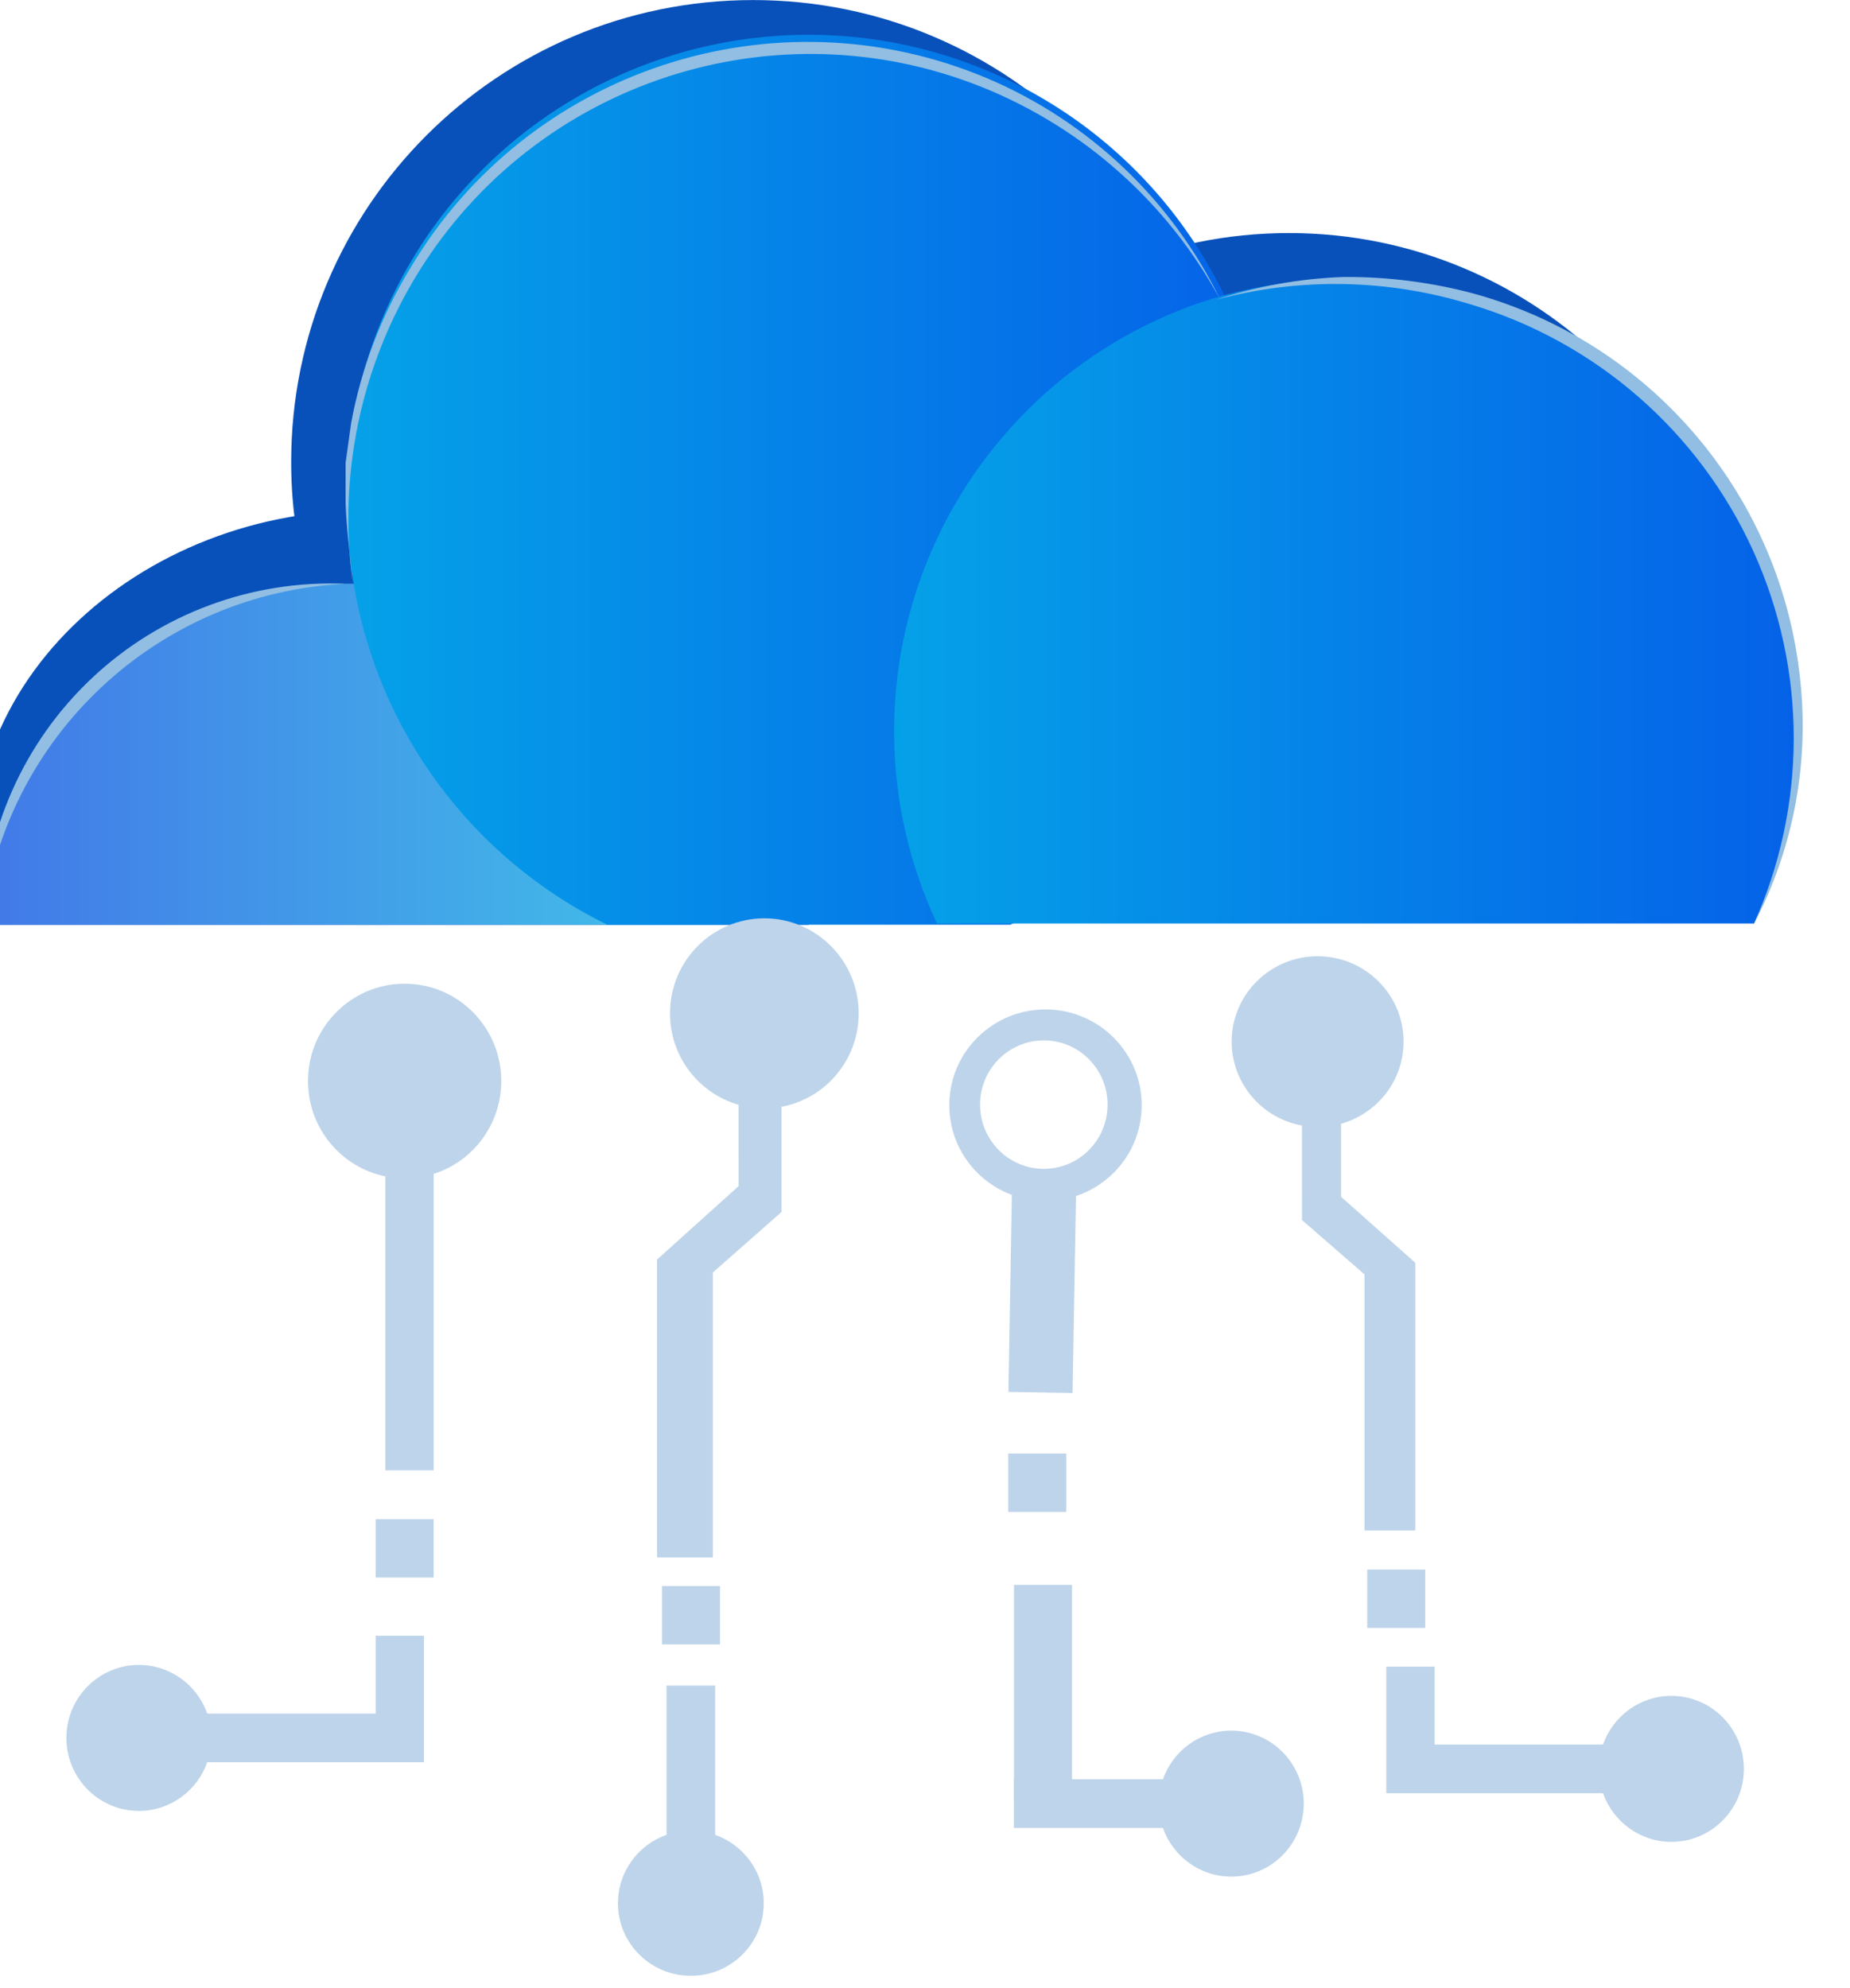 <?xml version="1.0" encoding="UTF-8" standalone="no"?>
<!DOCTYPE svg PUBLIC "-//W3C//DTD SVG 1.1//EN" "http://www.w3.org/Graphics/SVG/1.1/DTD/svg11.dtd">
<svg width="100%" height="100%" viewBox="0 0 94 101" version="1.1" xmlns="http://www.w3.org/2000/svg" xmlns:xlink="http://www.w3.org/1999/xlink" xml:space="preserve" xmlns:serif="http://www.serif.com/" style="fill-rule:evenodd;clip-rule:evenodd;stroke-linejoin:round;stroke-miterlimit:2;">
    <g transform="matrix(1,0,0,1,-2933.07,-766.761)">
        <g transform="matrix(0.567,0,0,0.502,1323.5,803.932)">
            <g transform="matrix(0.232,0,0,0.232,2241.5,-33.036)">
                <g transform="matrix(1.762,0,0,1.992,2564.2,45.876)">
                    <clipPath id="_clip1">
                        <path d="M183.059,90.735L1.895,90.735C-9.77,41.572 34.151,0 85.849,0L87.44,0C138.124,0.72 179.746,40.217 183.059,90.735Z" clip-rule="nonzero"/>
                    </clipPath>
                    <g clip-path="url(#_clip1)">
                        <rect x="-1" y="-1" width="185.059" height="92.735" style="fill:rgb(9,81,186);"/>
                    </g>
                </g>
                <g transform="matrix(1.762,0,0,1.992,2564.2,-197.492)">
                    <path d="M272.138,111.565C272.106,150.213 250.065,185.476 215.315,202.477L126.412,202.477C96.884,188.047 76.196,160.212 70.914,127.806C70.023,122.438 69.58,117.006 69.588,111.565C69.588,55.702 114.931,10.415 170.863,10.415C226.796,10.415 272.138,55.702 272.138,111.565Z" style="fill:rgb(9,81,186);fill-rule:nonzero;"/>
                </g>
                <g transform="matrix(1.762,0,0,1.992,2564.2,-95.855)">
                    <path d="M387.288,109.27C387.213,123.889 383.861,138.305 377.478,151.46L198.789,151.46C192.528,138.277 189.297,123.862 189.333,109.27C189.333,54.674 233.647,10.415 288.311,10.415C342.974,10.415 387.288,54.674 387.288,109.27Z" style="fill:rgb(9,81,186);fill-rule:nonzero;"/>
                </g>
                <g transform="matrix(1.762,0,0,1.992,2564.2,-177.785)">
                    <clipPath id="_clip2">
                        <path d="M161.584,203L1.895,203C4.678,161.119 39.407,128.515 81.431,128.329L82.668,128.329C124.557,128.579 159.072,161.237 161.584,203Z" clip-rule="nonzero"/>
                    </clipPath>
                    <g clip-path="url(#_clip2)">
                        <g transform="matrix(1,0,0,-1,1.895,203)">
                            <rect x="0" y="0" width="159.689" height="74.671" style="fill:url(#_Linear3);"/>
                        </g>
                        <g transform="matrix(1,0,0,-1,1.895,203)">
                            <rect x="0" y="0" width="159.689" height="74.671" style="fill:url(#_Linear4);"/>
                        </g>
                    </g>
                </g>
                <g transform="matrix(1.762,0,0,1.992,2564.2,76.168)">
                    <path d="M1.895,75.53C2.305,55.019 10.972,35.538 25.938,21.487C40.905,7.436 60.908,0 81.431,0.859C40.171,2.898 6.483,34.526 1.895,75.53Z" style="fill:rgb(145,190,226);fill-rule:nonzero;"/>
                </g>
                <g transform="matrix(1.762,0,0,1.992,2564.2,-177.785)">
                    <clipPath id="_clip5">
                        <path d="M284.245,112.265C284.134,150.894 262.021,186.093 227.245,203L138.873,203C109.35,188.545 88.643,160.729 83.286,128.329C82.392,123.018 81.89,117.649 81.784,112.265C80.694,75.431 99.747,40.92 131.516,22.181C163.285,3.443 202.744,3.443 234.513,22.181C266.283,40.92 285.335,75.431 284.245,112.265Z" clip-rule="nonzero"/>
                    </clipPath>
                    <g clip-path="url(#_clip5)">
                        <g transform="matrix(1,0,0,-1,81.74,198.315)">
                            <rect x="-1.045" y="-4.685" width="204.641" height="199.557" style="fill:url(#_Linear6);"/>
                        </g>
                        <g transform="matrix(1,0,0,-1,81.74,198.315)">
                            <rect x="-1.045" y="-4.685" width="204.641" height="199.557" style="fill:url(#_Linear7);"/>
                        </g>
                    </g>
                </g>
                <g transform="matrix(1.762,0,0,1.992,2564.2,-326.55)">
                    <clipPath id="_clip8">
                        <path d="M83.11,203C82.579,197.086 81.696,191.084 81.519,185.347L81.519,176.521L82.756,167.695C84.978,155.768 89.349,144.344 95.659,133.978C121.461,90.474 175.466,72.683 222.12,92.318C244.491,101.788 262.669,119.034 273.287,140.863C261.876,119.788 243.471,103.34 221.236,94.348C175.64,75.985 123.428,93.045 97.514,134.772C84.882,155.137 79.786,179.275 83.11,203Z" clip-rule="nonzero"/>
                    </clipPath>
                    <g clip-path="url(#_clip8)">
                        <rect x="78.786" y="73.671" width="195.501" height="130.329" style="fill:rgb(145,190,226);"/>
                    </g>
                </g>
                <g transform="matrix(1.762,0,0,1.992,2564.2,-177.785)">
                    <clipPath id="_clip9">
                        <path d="M399.749,160.545C399.784,175.136 396.553,189.551 390.292,202.735L211.161,202.735C198.983,176.8 198.622,146.873 210.173,120.654C221.724,94.434 244.059,74.48 271.431,65.927C280.835,63.113 290.601,61.685 300.418,61.688C326.736,61.572 352.016,71.939 370.66,90.493C389.303,109.047 399.772,134.258 399.749,160.545Z" clip-rule="nonzero"/>
                    </clipPath>
                    <g clip-path="url(#_clip9)">
                        <g transform="matrix(1,0,0,-1,201.761,202.619)">
                            <rect x="-3.139" y="-0.115" width="201.162" height="141.162" style="fill:url(#_Linear10);"/>
                        </g>
                        <g transform="matrix(1,0,0,-1,201.761,202.619)">
                            <rect x="-3.139" y="-0.115" width="201.162" height="141.162" style="fill:url(#_Linear11);"/>
                        </g>
                    </g>
                </g>
                <g transform="matrix(1.762,0,0,1.992,2564.2,-56.097)">
                    <clipPath id="_clip12">
                        <path d="M272.138,5.111C281.22,2.114 290.682,0.42 300.241,0.08C309.875,0 319.476,1.217 328.785,3.699C367.19,14.288 395.393,46.988 400.19,86.49C402.636,105.658 399.087,125.112 390.027,142.185C401.935,116.113 401.962,86.169 390.102,60.076C378.242,33.982 355.656,14.292 328.167,6.082C309.959,0.468 290.53,0.132 272.138,5.111Z" clip-rule="nonzero"/>
                    </clipPath>
                    <g clip-path="url(#_clip12)">
                        <rect x="271.138" y="-1" width="130.862" height="143.92" style="fill:rgb(145,190,226);"/>
                    </g>
                </g>
            </g>
            <g transform="matrix(1.564,0,0,1.768,2849.6,-57.55)">
                <clipPath id="_clip13">
                    <path d="M36.856,43.234C39.842,43.234 42.263,45.669 42.263,48.673C42.263,51.338 40.356,53.556 37.839,54.021L37.839,60.044L33.907,63.504L33.907,79.819L30.712,79.819L30.712,62.763L35.382,58.56L35.381,53.906C33.112,53.26 31.45,51.162 31.45,48.673C31.45,45.669 33.87,43.234 36.856,43.234Z" clip-rule="nonzero"/>
                </clipPath>
                <g clip-path="url(#_clip13)">
                    <g transform="matrix(1,0,0,-1,30.712,79.819)">
                        <rect x="0" y="0" width="11.55" height="36.585" style="fill:url(#_Linear14);"/>
                    </g>
                    <g transform="matrix(1,0,0,-1,30.712,79.819)">
                        <rect x="0" y="0" width="11.55" height="36.585" style="fill:rgb(190,212,234);"/>
                    </g>
                </g>
            </g>
            <g transform="matrix(1.762,0,0,1.992,2843.49,-71.373)">
                <clipPath id="_clip15">
                    <path d="M64.321,47.239C61.907,47.239 59.95,49.18 59.95,51.575C59.95,53.7 61.492,55.469 63.526,55.84L63.527,60.641L66.706,63.4L66.706,76.408L69.289,76.408L69.289,62.809L65.514,59.459L65.514,55.748C67.348,55.233 68.693,53.56 68.693,51.575C68.693,49.18 66.736,47.239 64.321,47.239Z" clip-rule="nonzero"/>
                </clipPath>
                <g clip-path="url(#_clip15)">
                    <g transform="matrix(-1,0,0,-1,69.289,76.408)">
                        <rect x="0" y="0" width="9.339" height="29.169" style="fill:url(#_Linear16);"/>
                    </g>
                    <g transform="matrix(-1,0,0,-1,69.289,76.408)">
                        <rect x="0" y="0" width="9.339" height="29.169" style="fill:rgb(190,212,234);"/>
                    </g>
                </g>
            </g>
            <g transform="matrix(1.762,0,0,1.992,2843.49,-71.373)">
                <clipPath id="_clip17">
                    <path d="M17.888,48.633C20.603,48.633 22.803,50.847 22.803,53.577C22.803,55.791 21.357,57.665 19.363,58.295L19.363,73.353L16.905,73.353L16.905,58.422C14.662,57.964 12.973,55.969 12.973,53.577C12.973,50.847 15.174,48.633 17.888,48.633Z" clip-rule="nonzero"/>
                </clipPath>
                <g clip-path="url(#_clip17)">
                    <g transform="matrix(1,0,0,-1,12.973,73.353)">
                        <rect x="0" y="0" width="9.83" height="24.719" style="fill:url(#_Linear18);"/>
                    </g>
                    <g transform="matrix(1,0,0,-1,12.973,73.353)">
                        <rect x="0" y="0" width="9.83" height="24.719" style="fill:rgb(190,212,234);"/>
                    </g>
                </g>
            </g>
            <g transform="matrix(1.762,0,0,-1.992,2872.41,85.6)">
                <rect x="0" y="0" width="2.949" height="2.966" style="fill:url(#_Linear19);"/>
            </g>
            <g transform="matrix(1.762,0,0,-1.992,2872.41,85.6)">
                <rect x="0" y="0" width="2.949" height="2.966" style="fill:rgb(190,212,234);"/>
            </g>
            <g transform="matrix(1.762,0,0,-1.992,2898.05,98.305)">
                <rect x="0" y="0" width="2.949" height="2.966" style="fill:url(#_Linear20);"/>
            </g>
            <g transform="matrix(1.762,0,0,-1.992,2898.07,92.368)">
                <rect x="0" y="0" width="2.949" height="2.966" style="fill:rgb(190,212,234);"/>
            </g>
            <g transform="matrix(1.762,0,0,-1.992,2925.94,77.996)">
                <rect x="0" y="-0" width="2.949" height="2.966" style="fill:url(#_Linear21);"/>
            </g>
            <g transform="matrix(1.762,0,0,-1.992,2929.1,78.959)">
                <rect x="0" y="-0" width="2.949" height="2.966" style="fill:rgb(190,212,234);"/>
            </g>
            <g transform="matrix(1.762,0,0,-1.992,2961.27,90.702)">
                <rect x="0" y="0" width="2.949" height="2.966" style="fill:url(#_Linear22);"/>
            </g>
            <g transform="matrix(1.762,0,0,-1.992,2961.27,90.702)">
                <rect x="0" y="0" width="2.949" height="2.966" style="fill:rgb(190,212,234);"/>
            </g>
            <g transform="matrix(1.762,0,0,1.992,2843.49,-71.373)">
                <clipPath id="_clip23">
                    <path d="M18.871,81.758L18.871,88.185L7.848,88.185C7.342,89.625 5.976,90.657 4.372,90.657C2.336,90.657 0.685,88.996 0.685,86.949C0.685,84.901 2.336,83.241 4.372,83.241C5.977,83.241 7.342,84.273 7.848,85.713L16.413,85.713L16.414,81.758L18.871,81.758Z" clip-rule="nonzero"/>
                </clipPath>
                <g clip-path="url(#_clip23)">
                    <g transform="matrix(1,0,0,-1,0.685,90.656)">
                        <rect x="0" y="0" width="18.186" height="8.899" style="fill:url(#_Linear24);"/>
                    </g>
                    <g transform="matrix(1,0,0,-1,0.685,90.656)">
                        <rect x="0" y="0" width="18.186" height="8.899" style="fill:rgb(190,212,234);"/>
                    </g>
                </g>
            </g>
            <g transform="matrix(1.762,0,0,1.992,2843.49,-71.373)">
                <clipPath id="_clip25">
                    <path d="M67.814,83.33L67.814,89.757L78.837,89.757C79.344,91.197 80.709,92.229 82.314,92.229C84.35,92.229 86,90.569 86,88.521C86,86.473 84.35,84.813 82.314,84.813C80.709,84.813 79.343,85.845 78.837,87.285L70.272,87.285L70.272,83.33L67.814,83.33Z" clip-rule="nonzero"/>
                </clipPath>
                <g clip-path="url(#_clip25)">
                    <g transform="matrix(-1,0,0,-1,86,92.229)">
                        <rect x="0" y="0" width="18.186" height="8.899" style="fill:url(#_Linear26);"/>
                    </g>
                    <g transform="matrix(-1,0,0,-1,86,92.229)">
                        <rect x="0" y="0" width="18.186" height="8.899" style="fill:rgb(190,212,234);"/>
                    </g>
                </g>
            </g>
            <g transform="matrix(1.762,0,0,1.992,2847.17,-70.909)">
                <clipPath id="_clip27">
                    <path d="M57.842,86.346C56.237,86.346 54.872,87.377 54.366,88.817L46.783,88.818L46.783,91.29L54.366,91.289C54.872,92.73 56.237,93.762 57.842,93.762C59.878,93.762 61.528,92.101 61.528,90.054C61.528,88.006 59.878,86.346 57.842,86.346Z" clip-rule="nonzero"/>
                </clipPath>
                <g clip-path="url(#_clip27)">
                    <g transform="matrix(-1,0,0,-1,61.529,93.761)">
                        <rect x="0" y="0" width="14.745" height="7.416" style="fill:url(#_Linear28);"/>
                    </g>
                    <g transform="matrix(-1,0,0,-1,61.529,93.761)">
                        <rect x="0" y="0" width="14.745" height="7.416" style="fill:rgb(190,212,234);"/>
                    </g>
                </g>
            </g>
            <g transform="matrix(1.762,0,0,1.992,2843.51,-75.318)">
                <clipPath id="_clip29">
                    <path d="M36.141,97.329C36.141,95.724 35.109,94.359 33.669,93.853L33.669,86.27L31.197,86.27L31.197,93.852C29.757,94.358 28.725,95.724 28.725,97.329C28.725,99.365 30.385,101.015 32.433,101.015C34.48,101.015 36.141,99.365 36.141,97.329Z" clip-rule="nonzero"/>
                </clipPath>
                <g clip-path="url(#_clip29)">
                    <g transform="matrix(0,-1,1,0,28.725,101.015)">
                        <rect x="0" y="0" width="14.745" height="7.416" style="fill:url(#_Linear30);"/>
                    </g>
                    <g transform="matrix(0,-1,1,0,28.725,101.015)">
                        <rect x="0" y="0" width="14.745" height="7.416" style="fill:rgb(190,212,234);"/>
                    </g>
                </g>
            </g>
            <g transform="matrix(2.325,0,0,2.629,2820.09,-107.378)">
                <clipPath id="_clip31">
                    <path d="M48.386,51.536C50.434,51.571 52.065,53.25 52.029,55.286C52.003,56.821 51.036,58.121 49.684,58.651L49.497,58.719L49.365,66.3L46.893,66.257L47.025,58.675C45.594,58.144 44.587,56.761 44.615,55.157C44.65,53.121 46.339,51.5 48.386,51.536ZM48.258,52.727C46.9,52.727 45.8,53.834 45.8,55.199C45.8,56.564 46.9,57.671 48.258,57.671C49.615,57.671 50.715,56.564 50.715,55.199C50.715,53.834 49.615,52.727 48.258,52.727Z" clip-rule="nonzero"/>
                </clipPath>
                <g clip-path="url(#_clip31)">
                    <g transform="matrix(1,0,0,-1,44.614,66.265)">
                        <rect x="-0.027" y="-0.035" width="7.478" height="14.8" style="fill:url(#_Linear32);"/>
                    </g>
                    <g transform="matrix(1,0,0,-1,44.614,66.265)">
                        <rect x="-0.027" y="-0.035" width="7.478" height="14.8" style="fill:rgb(190,212,234);"/>
                    </g>
                </g>
            </g>
            <g transform="matrix(1.762,0,0,-1.992,2925.94,107.545)">
                <rect x="0" y="0" width="2.949" height="10.877" style="fill:url(#_Linear33);"/>
            </g>
            <g transform="matrix(1.762,0,0,-1.992,2929.62,108.01)">
                <rect x="0" y="0" width="2.949" height="10.877" style="fill:rgb(190,212,234);"/>
            </g>
        </g>
    </g>
    <defs>
        <linearGradient id="_Linear3" x1="0" y1="0" x2="1" y2="0" gradientUnits="userSpaceOnUse" gradientTransform="matrix(6.27019e-14,-1024,-1024,-6.27019e-14,0,37.335)"><stop offset="0" style="stop-color:rgb(66,121,232);stop-opacity:0"/><stop offset="1" style="stop-color:rgb(66,194,232);stop-opacity:0"/></linearGradient>
        <linearGradient id="_Linear4" x1="0" y1="0" x2="1" y2="0" gradientUnits="userSpaceOnUse" gradientTransform="matrix(159.689,-0,0,-159.689,0,37.335)"><stop offset="0" style="stop-color:rgb(66,121,232);stop-opacity:1"/><stop offset="1" style="stop-color:rgb(66,194,232);stop-opacity:1"/></linearGradient>
        <linearGradient id="_Linear6" x1="0" y1="0" x2="1" y2="0" gradientUnits="userSpaceOnUse" gradientTransform="matrix(6.27019e-14,-1024,-1024,-6.27019e-14,0.044,91.346)"><stop offset="0" style="stop-color:rgb(5,161,232);stop-opacity:0"/><stop offset="1" style="stop-color:rgb(5,98,232);stop-opacity:0"/></linearGradient>
        <linearGradient id="_Linear7" x1="0" y1="0" x2="1" y2="0" gradientUnits="userSpaceOnUse" gradientTransform="matrix(202.461,-0,0,-202.461,0.044,91.346)"><stop offset="0" style="stop-color:rgb(5,161,232);stop-opacity:1"/><stop offset="1" style="stop-color:rgb(5,98,232);stop-opacity:1"/></linearGradient>
        <linearGradient id="_Linear10" x1="0" y1="0" x2="1" y2="0" gradientUnits="userSpaceOnUse" gradientTransform="matrix(6.27019e-14,-1024,-1024,-6.27019e-14,0.032,70.407)"><stop offset="0" style="stop-color:rgb(5,161,232);stop-opacity:0"/><stop offset="1" style="stop-color:rgb(5,98,232);stop-opacity:0"/></linearGradient>
        <linearGradient id="_Linear11" x1="0" y1="0" x2="1" y2="0" gradientUnits="userSpaceOnUse" gradientTransform="matrix(197.955,-0,0,-197.955,0.032,70.407)"><stop offset="0" style="stop-color:rgb(5,161,232);stop-opacity:1"/><stop offset="1" style="stop-color:rgb(5,98,232);stop-opacity:1"/></linearGradient>
        <linearGradient id="_Linear14" x1="0" y1="0" x2="1" y2="0" gradientUnits="userSpaceOnUse" gradientTransform="matrix(6.27019e-14,-1024,-1024,-6.27019e-14,2.112,46.955)"><stop offset="0" style="stop-color:rgb(211,84,0);stop-opacity:0"/><stop offset="1" style="stop-color:rgb(255,182,45);stop-opacity:0"/></linearGradient>
        <linearGradient id="_Linear16" x1="0" y1="0" x2="1" y2="0" gradientUnits="userSpaceOnUse" gradientTransform="matrix(6.27019e-14,-1024,-1024,-6.27019e-14,1.707,37.437)"><stop offset="0" style="stop-color:rgb(211,84,0);stop-opacity:0"/><stop offset="1" style="stop-color:rgb(255,182,45);stop-opacity:0"/></linearGradient>
        <linearGradient id="_Linear18" x1="0" y1="0" x2="1" y2="0" gradientUnits="userSpaceOnUse" gradientTransform="matrix(6.27019e-14,-1024,-1024,-6.27019e-14,1.797,31.726)"><stop offset="0" style="stop-color:rgb(211,84,0);stop-opacity:0"/><stop offset="1" style="stop-color:rgb(255,182,45);stop-opacity:0"/></linearGradient>
        <linearGradient id="_Linear19" x1="0" y1="0" x2="1" y2="0" gradientUnits="userSpaceOnUse" gradientTransform="matrix(6.27019e-14,-1024,-1024,-6.27019e-14,0.539,3.807)"><stop offset="0" style="stop-color:rgb(211,84,0);stop-opacity:0"/><stop offset="1" style="stop-color:rgb(255,182,45);stop-opacity:0"/></linearGradient>
        <linearGradient id="_Linear20" x1="0" y1="0" x2="1" y2="0" gradientUnits="userSpaceOnUse" gradientTransform="matrix(6.27019e-14,-1024,-1024,-6.27019e-14,0.539,3.807)"><stop offset="0" style="stop-color:rgb(211,84,0);stop-opacity:0"/><stop offset="1" style="stop-color:rgb(255,182,45);stop-opacity:0"/></linearGradient>
        <linearGradient id="_Linear21" x1="0" y1="0" x2="1" y2="0" gradientUnits="userSpaceOnUse" gradientTransform="matrix(6.27019e-14,-1024,-1024,-6.27019e-14,0.539,3.807)"><stop offset="0" style="stop-color:rgb(211,84,0);stop-opacity:0"/><stop offset="1" style="stop-color:rgb(255,182,45);stop-opacity:0"/></linearGradient>
        <linearGradient id="_Linear22" x1="0" y1="0" x2="1" y2="0" gradientUnits="userSpaceOnUse" gradientTransform="matrix(6.27019e-14,-1024,-1024,-6.27019e-14,0.539,3.807)"><stop offset="0" style="stop-color:rgb(211,84,0);stop-opacity:0"/><stop offset="1" style="stop-color:rgb(255,182,45);stop-opacity:0"/></linearGradient>
        <linearGradient id="_Linear24" x1="0" y1="0" x2="1" y2="0" gradientUnits="userSpaceOnUse" gradientTransform="matrix(6.27019e-14,-1024,-1024,-6.27019e-14,3.325,11.421)"><stop offset="0" style="stop-color:rgb(211,84,0);stop-opacity:0"/><stop offset="1" style="stop-color:rgb(255,182,45);stop-opacity:0"/></linearGradient>
        <linearGradient id="_Linear26" x1="0" y1="0" x2="1" y2="0" gradientUnits="userSpaceOnUse" gradientTransform="matrix(6.27019e-14,-1024,-1024,-6.27019e-14,3.325,11.421)"><stop offset="0" style="stop-color:rgb(211,84,0);stop-opacity:0"/><stop offset="1" style="stop-color:rgb(255,182,45);stop-opacity:0"/></linearGradient>
        <linearGradient id="_Linear28" x1="0" y1="0" x2="1" y2="0" gradientUnits="userSpaceOnUse" gradientTransform="matrix(6.27019e-14,-1024,-1024,-6.27019e-14,2.696,9.518)"><stop offset="0" style="stop-color:rgb(211,84,0);stop-opacity:0"/><stop offset="1" style="stop-color:rgb(255,182,45);stop-opacity:0"/></linearGradient>
        <linearGradient id="_Linear30" x1="0" y1="0" x2="1" y2="0" gradientUnits="userSpaceOnUse" gradientTransform="matrix(6.27019e-14,-1024,-1024,-6.27019e-14,2.696,9.518)"><stop offset="0" style="stop-color:rgb(211,84,0);stop-opacity:0"/><stop offset="1" style="stop-color:rgb(255,182,45);stop-opacity:0"/></linearGradient>
        <linearGradient id="_Linear32" x1="0" y1="0" x2="1" y2="0" gradientUnits="userSpaceOnUse" gradientTransform="matrix(6.27019e-14,-1024,-1024,-6.27019e-14,1.336,18.915)"><stop offset="0" style="stop-color:rgb(211,84,0);stop-opacity:0"/><stop offset="1" style="stop-color:rgb(255,182,45);stop-opacity:0"/></linearGradient>
        <linearGradient id="_Linear33" x1="0" y1="0" x2="1" y2="0" gradientUnits="userSpaceOnUse" gradientTransform="matrix(6.27019e-14,-1024,-1024,-6.27019e-14,0.539,13.96)"><stop offset="0" style="stop-color:rgb(211,84,0);stop-opacity:0"/><stop offset="1" style="stop-color:rgb(255,182,45);stop-opacity:0"/></linearGradient>
    </defs>
</svg>
